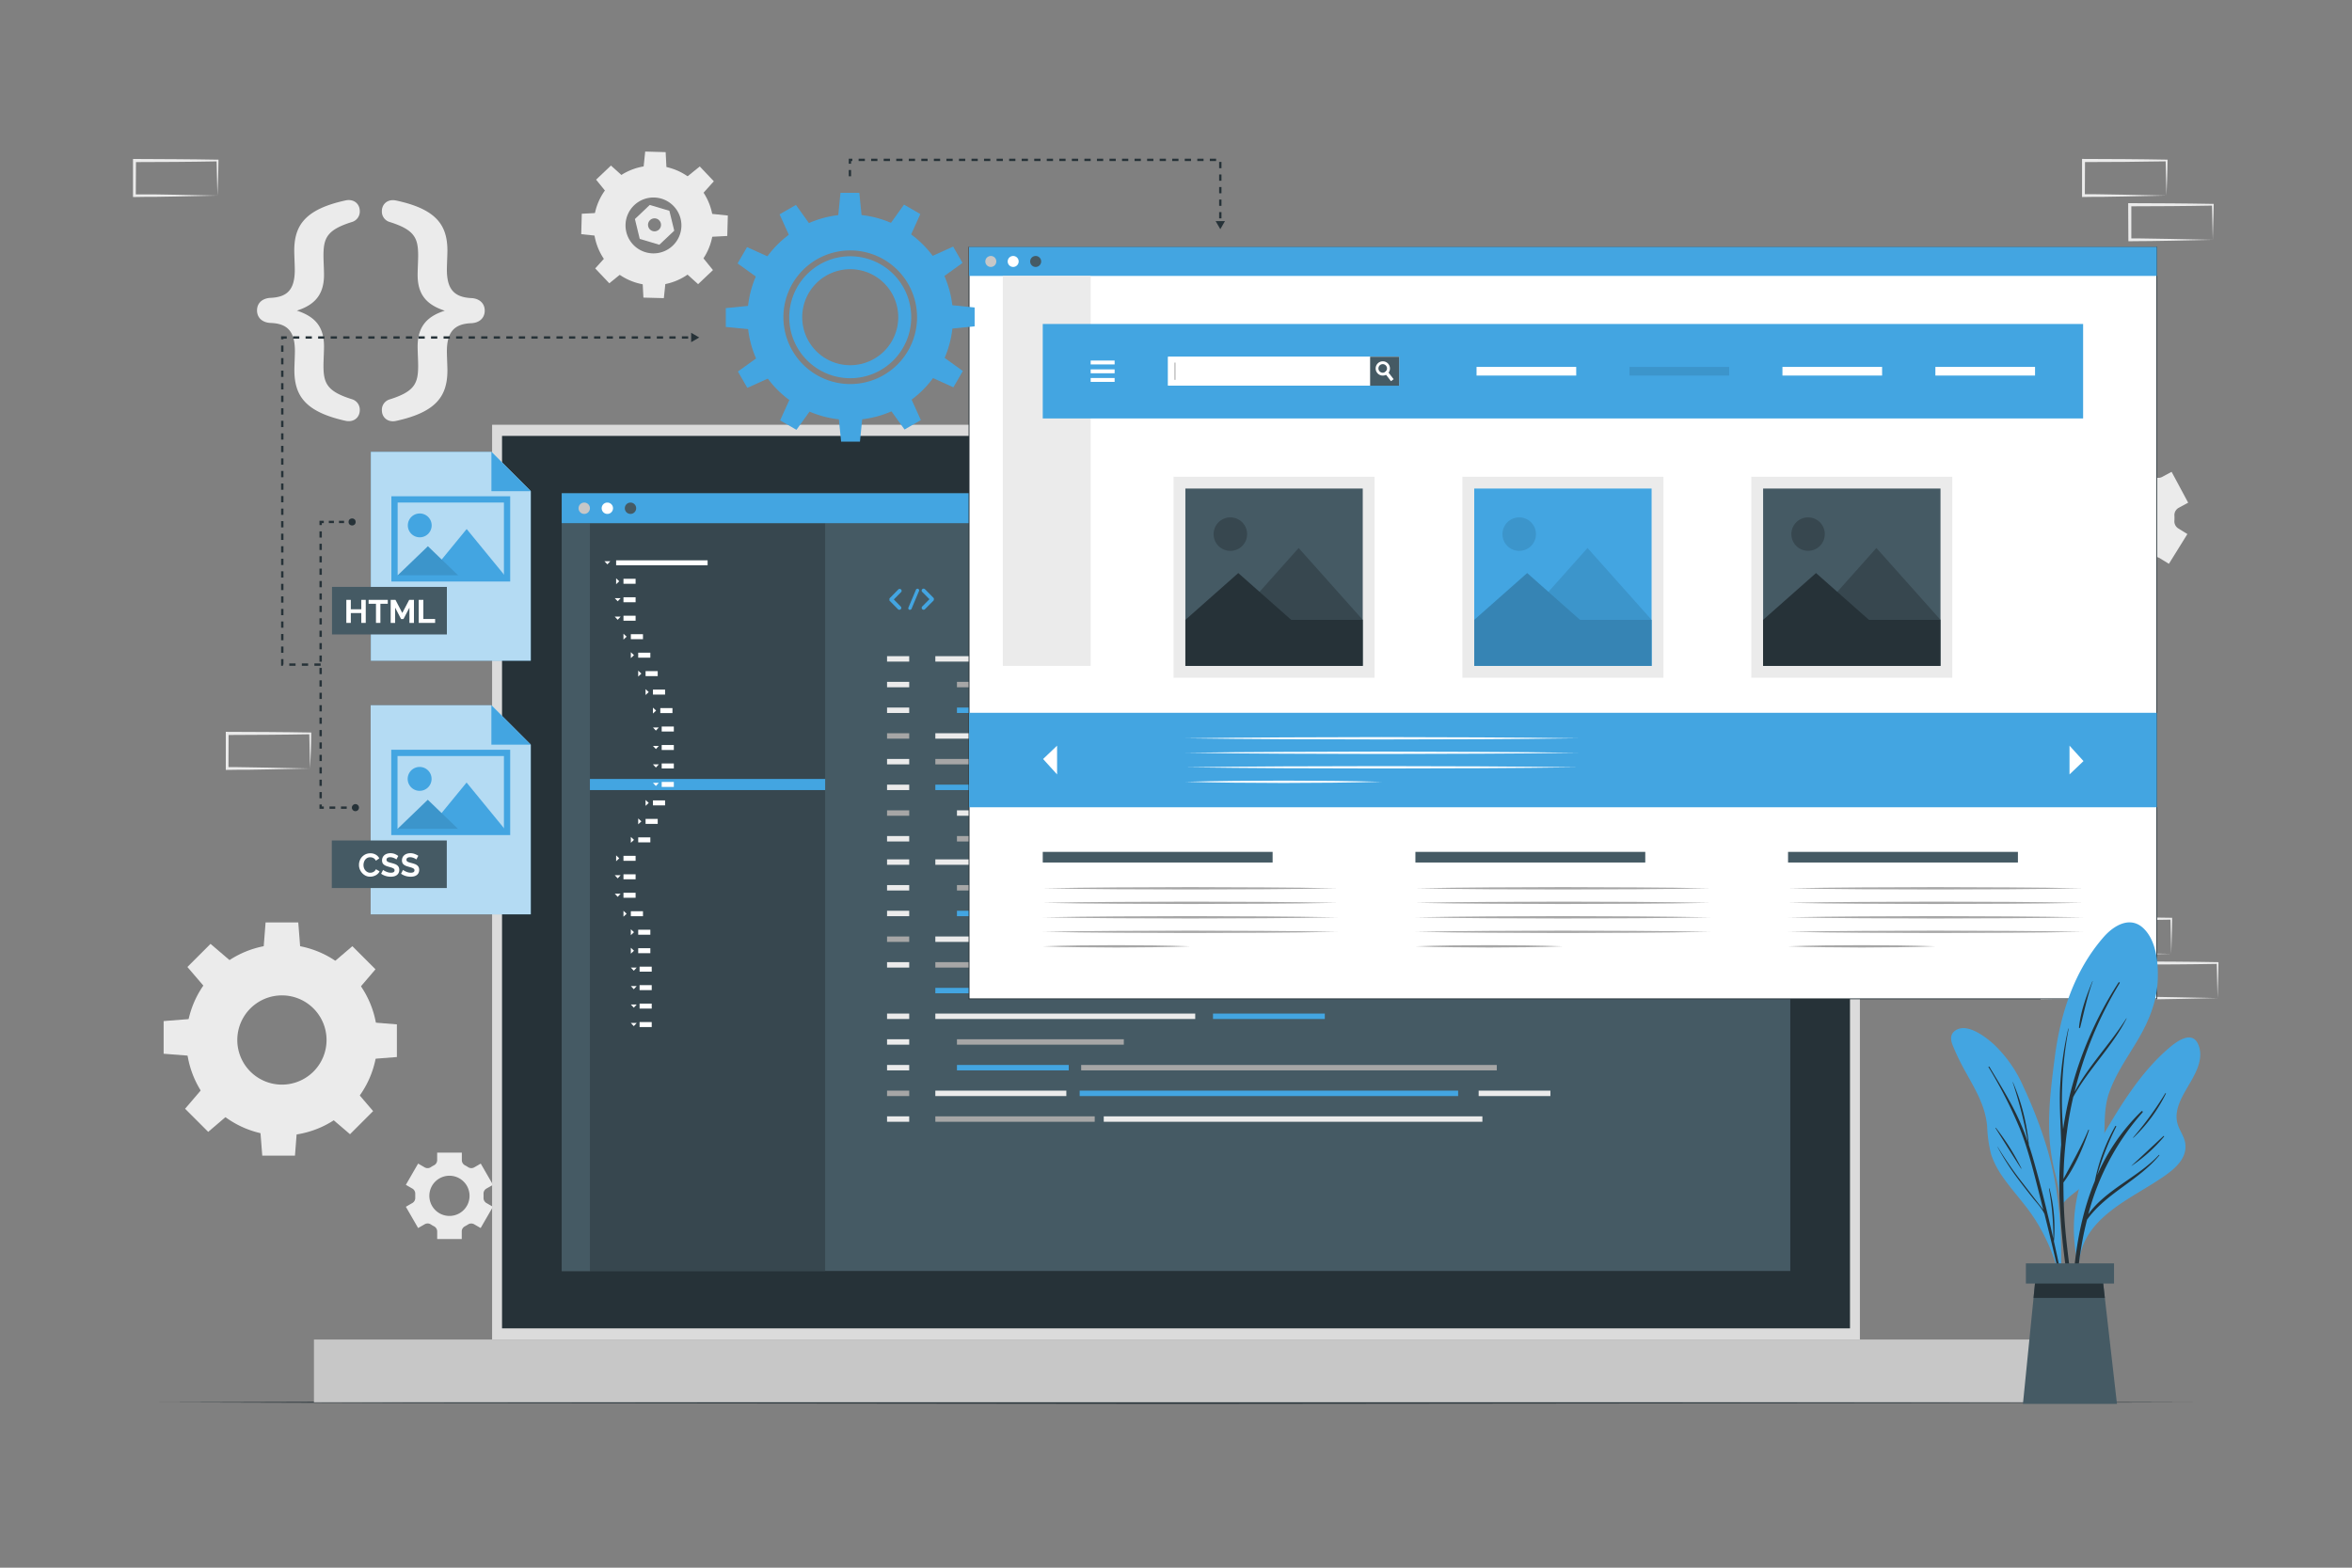 <?xml version="1.0" encoding="UTF-8"?>
<svg xmlns="http://www.w3.org/2000/svg" viewBox="0 0 750 500">
  <rect x="0" y="0" width="750" height="500" fill="#808080" stroke="none"/>
  <g id="freepik--background-complete--inject-5">
    <path d="M692.37,304.22l-13.12.28-6.66.11c-2.23.05-4.47,0-6.7.06h-.44v-.45L665.39,293v-.5h.5l13.24.06c4.42,0,8.83.11,13.24.16h.28V293c0,1.9-.08,3.79-.13,5.66Zm0,0-.14-5.65c-.05-1.86-.11-3.7-.13-5.54l.27.28c-4.41.05-8.82.16-13.24.16l-13.24.06.5-.5,0,11.19-.45-.44c2.18,0,4.36,0,6.55.05L679,304Z" style="fill:#ebebeb"></path>
    <path d="M677.6,318.33l-13.12.28-6.67.11c-2.22,0-4.46,0-6.69.06h-.44v-.45l0-11.19v-.5h.5l13.24.07c4.41,0,8.83.11,13.24.16h.28v.27c0,1.9-.08,3.79-.13,5.66Zm0,0-.14-5.65c-.05-1.86-.11-3.7-.13-5.54l.27.28c-4.41.05-8.83.16-13.24.16l-13.24.06.5-.5,0,11.19-.45-.44c2.18,0,4.36,0,6.55.05l6.57.12Z" style="fill:#ebebeb"></path>
    <path d="M707.14,318.33l-13.12.28-6.66.11c-2.23,0-4.47,0-6.7.06h-.44v-.45l-.06-11.19v-.5h.5l13.24.07c4.42,0,8.83.11,13.24.16h.28v.27c0,1.9-.09,3.79-.13,5.66Zm0,0-.14-5.65c0-1.86-.11-3.7-.13-5.54l.27.28c-4.41.05-8.82.16-13.24.16l-13.24.06.5-.5,0,11.19-.45-.44c2.19,0,4.36,0,6.55.05l6.58.12Z" style="fill:#ebebeb"></path>
    <path d="M314.79,171.07l-13.12.28-6.66.11c-2.23,0-4.47,0-6.7,0h-.44v-.45l-.06-11.19v-.5h.5l13.24.06c4.42,0,8.83.11,13.24.16h.28v.27c0,1.9-.09,3.78-.14,5.65Zm0,0-.14-5.66c0-1.86-.11-3.7-.13-5.53l.27.27c-4.41,0-8.82.16-13.24.16l-13.24.07.5-.5-.05,11.19-.45-.45c2.18,0,4.36,0,6.55.06l6.58.11Z" style="fill:#ebebeb"></path>
    <path d="M300,185.18l-13.12.28-6.67.11c-2.22,0-4.46,0-6.69.05h-.44v-.45L273,174v-.5h.5l13.24.06c4.41,0,8.83.11,13.24.16h.28V174c0,1.9-.08,3.78-.13,5.65Zm0,0-.14-5.66c-.05-1.86-.11-3.7-.13-5.53l.27.27c-4.41.05-8.83.16-13.24.16l-13.24.07.5-.5L274,185.18l-.45-.45c2.18,0,4.36,0,6.55.06l6.57.11Z" style="fill:#ebebeb"></path>
    <path d="M329.56,185.18l-13.12.28-6.66.11c-2.23,0-4.46,0-6.7.05h-.44v-.45L302.58,174v-.5h.5l13.24.06c4.42,0,8.83.11,13.24.16h.28V174c0,1.9-.09,3.78-.13,5.65Zm0,0-.14-5.66c0-1.86-.11-3.7-.13-5.53l.27.27c-4.41.05-8.82.16-13.24.16l-13.24.07.5-.5-.05,11.19-.45-.45c2.19,0,4.36,0,6.55.06l6.58.11Z" style="fill:#ebebeb"></path>
    <path d="M98.88,245.11l-13.12.28-6.67.11c-2.22,0-4.46,0-6.69.05H72v-.45l0-11.19v-.5h.5l13.24.06c4.41,0,8.83.11,13.24.16h.28v.27c0,1.9-.08,3.78-.13,5.65Zm0,0-.14-5.66c0-1.86-.11-3.7-.13-5.53l.27.27c-4.41.05-8.83.16-13.24.16l-13.24.07.5-.5-.05,11.19-.45-.45c2.18,0,4.36,0,6.55.06l6.57.11Z" style="fill:#ebebeb"></path>
    <path d="M537.86,171.06l-13.12.28-6.66.11c-2.23.05-4.47,0-6.7.05h-.44v-.45l-.06-11.19v-.5h.5l13.24.06c4.42,0,8.83.12,13.24.17h.28v.27c0,1.9-.08,3.79-.13,5.65Zm0,0-.14-5.65c-.05-1.87-.11-3.71-.13-5.54l.27.27c-4.41.05-8.82.16-13.24.17l-13.24.06.5-.5-.05,11.19-.45-.45c2.18,0,4.36,0,6.55.06l6.58.11Z" style="fill:#ebebeb"></path>
    <path d="M690.84,62.38l-13.12.28-6.67.11c-2.22,0-4.46,0-6.69.06h-.44v-.45l0-11.19v-.5h.5l13.24.06c4.41,0,8.83.12,13.24.17h.28v.27c0,1.9-.08,3.79-.13,5.65Zm0,0-.14-5.65c-.05-1.87-.11-3.71-.13-5.54l.27.27c-4.41,0-8.83.16-13.24.17l-13.24.06.5-.5-.05,11.19-.45-.45c2.18,0,4.36,0,6.55.06l6.57.11Z" style="fill:#ebebeb"></path>
    <path d="M705.61,76.49l-13.12.28-6.66.11c-2.23.05-4.47,0-6.7.06h-.44v-.45l-.06-11.19v-.5h.5l13.24.06c4.42,0,8.83.12,13.24.17h.28v.27c0,1.9-.09,3.79-.14,5.65Zm0,0-.14-5.65c0-1.87-.11-3.71-.13-5.54l.27.27c-4.41.05-8.82.16-13.24.17l-13.24.06.5-.5,0,11.19-.45-.45c2.18,0,4.36,0,6.55.06l6.58.11Z" style="fill:#ebebeb"></path>
    <path d="M69.34,62.39l-13.13.28-6.66.11c-2.22,0-4.46,0-6.69.06h-.45v-.45l0-11.19v-.5h.51l13.24.07c4.41,0,8.82.11,13.24.16h.27v.27c0,1.9-.09,3.79-.13,5.66Zm0,0-.15-5.65c0-1.86-.11-3.71-.13-5.54l.28.27c-4.42.06-8.83.16-13.24.17l-13.24.06.5-.5L43.3,62.39,42.86,62c2.18,0,4.35,0,6.54,0l6.58.11Z" style="fill:#ebebeb"></path>
    <path d="M691.62,179.82l5.89-9.49-2.91-1.8a2.66,2.66,0,0,1-1.23-2.5,15.53,15.53,0,0,0,0-1.67,2.65,2.65,0,0,1,1.39-2.41l3-1.62-5.28-9.84-3,1.61a2.64,2.64,0,0,1-2.78-.18c-.45-.31-.93-.61-1.42-.88a2.65,2.65,0,0,1-1.4-2.4l.11-3.42-11.16-.35-.1,3.43a2.66,2.66,0,0,1-1.56,2.31l-.73.37c-.25.13-.49.27-.72.41a2.63,2.63,0,0,1-2.77,0l-2.93-1.81-5.89,9.49,2.92,1.8a2.68,2.68,0,0,1,1.23,2.5,15.54,15.54,0,0,0-.06,1.67,2.64,2.64,0,0,1-1.38,2.4l-3,1.62,5.28,9.85,3-1.62a2.66,2.66,0,0,1,2.77.18,15.7,15.7,0,0,0,1.41.87,2.62,2.62,0,0,1,1.4,2.41l-.1,3.42,11.16.35.11-3.43a2.64,2.64,0,0,1,1.55-2.3l.74-.37.72-.41a2.65,2.65,0,0,1,2.78,0Zm-9.45-7a9.15,9.15,0,1,1,3.74-12.39A9.14,9.14,0,0,1,682.17,172.77Z" style="fill:#ebebeb"></path>
    <path d="M157.21,377.9l-3.91-6.78-2.08,1.2a1.85,1.85,0,0,1-1.95-.07,11,11,0,0,0-1-.58,1.86,1.86,0,0,1-1-1.66v-2.39H139.4V370a1.86,1.86,0,0,1-1,1.66c-.35.18-.69.37-1,.58a1.85,1.85,0,0,1-2,.07l-2.07-1.2-3.91,6.78,2.08,1.2a1.85,1.85,0,0,1,.91,1.72c0,.19,0,.39,0,.58s0,.38,0,.58a1.84,1.84,0,0,1-.9,1.71l-2.09,1.21,3.91,6.78,2.08-1.2a1.85,1.85,0,0,1,2,.07,11,11,0,0,0,1,.58,1.86,1.86,0,0,1,1,1.65v2.4h7.83v-2.4a1.85,1.85,0,0,1,1-1.65c.34-.18.68-.37,1-.58a1.85,1.85,0,0,1,1.95-.07l2.08,1.2,3.91-6.78-2.08-1.2a1.85,1.85,0,0,1-.91-1.72c0-.19,0-.39,0-.58s0-.39,0-.58a1.85,1.85,0,0,1,.91-1.72Zm-7.48,3.5a6.41,6.41,0,1,1-6.41-6.41A6.41,6.41,0,0,1,149.73,381.4Z" style="fill:#ebebeb"></path>
    <path d="M89.9,301.23a30.48,30.48,0,1,0,30.47,30.48A30.47,30.47,0,0,0,89.9,301.23Zm0,44.7a14.23,14.23,0,1,1,14.23-14.22A14.23,14.23,0,0,1,89.9,345.93Z" style="fill:#ebebeb"></path>
    <polygon points="95.76 302.5 84.04 302.5 84.69 294.2 95.11 294.2 95.76 302.5" style="fill:#ebebeb"></polygon>
    <polygon points="73.45 306.44 65.17 314.73 59.76 308.41 67.13 301.04 73.45 306.44" style="fill:#ebebeb"></polygon>
    <polygon points="60.47 325.01 60.47 336.73 52.18 336.08 52.18 325.66 60.47 325.01" style="fill:#ebebeb"></polygon>
    <polygon points="64.42 347.31 72.71 355.6 66.39 361 59.02 353.63 64.42 347.31" style="fill:#ebebeb"></polygon>
    <polygon points="82.98 360.29 94.7 360.29 94.06 368.59 83.63 368.59 82.98 360.29" style="fill:#ebebeb"></polygon>
    <polygon points="105.29 356.34 113.58 348.06 118.98 354.38 111.61 361.75 105.29 356.34" style="fill:#ebebeb"></polygon>
    <polygon points="118.27 337.78 118.27 326.06 126.56 326.71 126.56 337.13 118.27 337.78" style="fill:#ebebeb"></polygon>
    <polygon points="114.32 315.48 106.03 307.19 112.36 301.78 119.73 309.15 114.32 315.48" style="fill:#ebebeb"></polygon>
    <path d="M93.87,118c0-1.25.17-4.58.17-6,0-6.08-2.17-8.83-7.83-9-2.67-.16-4.25-1.74-4.25-4s1.58-3.83,4.25-4C91.87,94.78,94,92.12,94,86c0-1.41-.17-4.74-.17-6,0-8.08,3.41-13.24,16.32-16.07,2.58-.59,4.58,1,4.58,3.41a3.49,3.49,0,0,1-2.33,3.41c-8.08,2.5-9.25,5.08-9.25,10.75,0,1.66.17,4.41.17,6.16,0,6.49-3.16,9.66-8.66,11.41,5.58,1.83,8.66,4.91,8.66,11.41,0,1.74-.17,4.49-.17,6.16,0,5.66,1.17,8.24,9.25,10.74a3.49,3.49,0,0,1,2.33,3.41c0,2.42-2,4-4.58,3.42C97.28,131.34,93.87,126.17,93.87,118Z" style="fill:#ebebeb"></path>
    <path d="M142.67,80c0,1.25-.17,4.58-.17,6,0,6.17,2.25,8.83,7.91,9.08,2.58.17,4.16,1.75,4.16,4s-1.58,3.83-4.16,4c-5.66.17-7.91,2.92-7.91,9,0,1.41.17,4.74.17,6,0,8.16-3.42,13.33-16.33,16.16-2.58.58-4.57-1-4.57-3.42a3.45,3.45,0,0,1,2.41-3.41c8-2.5,9.16-5.08,9.16-10.74,0-1.67-.17-4.42-.17-6.16,0-6.5,3.17-9.66,8.66-11.41-5.58-1.83-8.66-4.92-8.66-11.41,0-1.75.17-4.5.17-6.16,0-5.67-1.17-8.25-9.16-10.75a3.45,3.45,0,0,1-2.41-3.41c0-2.41,2-4,4.57-3.41C139.25,66.72,142.67,71.88,142.67,80Z" style="fill:#ebebeb"></path>
  </g>
  <g id="freepik--Floor--inject-5">
    <polygon points="50.72 447.25 131.79 447.01 212.86 446.92 375 446.75 537.14 446.92 618.21 447.01 699.28 447.25 618.21 447.5 537.14 447.59 375 447.75 212.86 447.58 131.79 447.5 50.72 447.25" style="fill:#263238"></polygon>
  </g>
  <g id="freepik--Device--inject-5">
    <rect x="100.11" y="427.23" width="549.78" height="20.02" style="fill:#c7c7c7"></rect>
    <rect x="156.92" y="135.47" width="436.16" height="291.76" style="fill:#dbdbdb"></rect>
    <rect x="160.09" y="139.03" width="429.83" height="284.64" style="fill:#263238"></rect>
    <rect x="179.12" y="157.32" width="391.76" height="248.05" style="fill:#455a64"></rect>
    <rect x="179.12" y="166.87" width="84" height="238.51" style="fill:#37474f"></rect>
    <rect x="179.12" y="166.87" width="8.99" height="238.51" style="fill:#455a64"></rect>
    <rect x="188.11" y="248.44" width="75.02" height="3.55" style="fill:#43A5E1"></rect>
    <rect x="196.47" y="178.71" width="29.17" height="1.59" style="fill:#fff"></rect>
    <polygon points="192.74 179 194.62 179 193.68 180 192.74 179" style="fill:#fff"></polygon>
    <rect x="198.81" y="184.6" width="3.87" height="1.59" style="fill:#fff"></rect>
    <polygon points="196.47 186.33 196.47 184.45 197.47 185.39 196.47 186.33" style="fill:#fff"></polygon>
    <rect x="198.81" y="190.49" width="3.87" height="1.59" style="fill:#fff"></rect>
    <polygon points="196.03 190.78 197.91 190.78 196.97 191.78 196.03 190.78" style="fill:#fff"></polygon>
    <rect x="198.81" y="196.38" width="3.87" height="1.59" style="fill:#fff"></rect>
    <polygon points="196.03 196.67 197.91 196.67 196.97 197.68 196.03 196.67" style="fill:#fff"></polygon>
    <rect x="201.16" y="202.27" width="3.87" height="1.59" style="fill:#fff"></rect>
    <polygon points="198.81 204 198.81 202.12 199.82 203.06 198.81 204" style="fill:#fff"></polygon>
    <rect x="203.51" y="208.17" width="3.87" height="1.59" style="fill:#fff"></rect>
    <polygon points="201.16 209.9 201.16 208.02 202.17 208.96 201.16 209.9" style="fill:#fff"></polygon>
    <rect x="203.51" y="267.07" width="3.87" height="1.59" style="fill:#fff"></rect>
    <polygon points="201.16 268.8 201.16 266.92 202.17 267.86 201.16 268.8" style="fill:#fff"></polygon>
    <rect x="205.86" y="214.05" width="3.87" height="1.59" style="fill:#fff"></rect>
    <polygon points="203.51 215.78 203.51 213.9 204.52 214.84 203.51 215.78" style="fill:#fff"></polygon>
    <rect x="205.86" y="261.18" width="3.87" height="1.59" style="fill:#fff"></rect>
    <polygon points="203.51 262.91 203.51 261.03 204.52 261.97 203.51 262.91" style="fill:#fff"></polygon>
    <rect x="208.21" y="219.94" width="3.87" height="1.59" style="fill:#fff"></rect>
    <polygon points="205.86 221.67 205.86 219.79 206.87 220.73 205.86 221.67" style="fill:#fff"></polygon>
    <rect x="208.21" y="255.28" width="3.87" height="1.59" style="fill:#fff"></rect>
    <polygon points="205.86 257.02 205.86 255.14 206.87 256.08 205.86 257.02" style="fill:#fff"></polygon>
    <rect x="210.56" y="225.84" width="3.87" height="1.59" style="fill:#fff"></rect>
    <polygon points="208.21 227.57 208.21 225.69 209.22 226.63 208.21 227.57" style="fill:#fff"></polygon>
    <rect x="211" y="231.72" width="3.87" height="1.59" style="fill:#fff"></rect>
    <polygon points="208.21 232.01 210.09 232.01 209.15 233.02 208.21 232.01" style="fill:#fff"></polygon>
    <rect x="211" y="237.61" width="3.87" height="1.59" style="fill:#fff"></rect>
    <polygon points="208.21 237.9 210.09 237.9 209.15 238.91 208.21 237.9" style="fill:#fff"></polygon>
    <rect x="211" y="243.5" width="3.87" height="1.59" style="fill:#fff"></rect>
    <polygon points="208.21 243.79 210.09 243.79 209.15 244.8 208.21 243.79" style="fill:#fff"></polygon>
    <rect x="211" y="249.39" width="3.87" height="1.59" style="fill:#fff"></rect>
    <polygon points="208.21 249.68 210.09 249.68 209.15 250.69 208.21 249.68" style="fill:#fff"></polygon>
    <rect x="198.81" y="272.96" width="3.87" height="1.59" style="fill:#fff"></rect>
    <polygon points="196.47 274.69 196.47 272.81 197.47 273.75 196.47 274.69" style="fill:#fff"></polygon>
    <rect x="198.81" y="278.85" width="3.87" height="1.59" style="fill:#fff"></rect>
    <polygon points="196.03 279.14 197.91 279.14 196.97 280.15 196.03 279.14" style="fill:#fff"></polygon>
    <rect x="198.81" y="284.74" width="3.87" height="1.59" style="fill:#fff"></rect>
    <polygon points="196.03 285.03 197.91 285.03 196.97 286.04 196.03 285.03" style="fill:#fff"></polygon>
    <rect x="201.16" y="290.63" width="3.87" height="1.59" style="fill:#fff"></rect>
    <polygon points="198.81 292.37 198.81 290.49 199.82 291.43 198.81 292.37" style="fill:#fff"></polygon>
    <rect x="203.51" y="296.53" width="3.87" height="1.59" style="fill:#fff"></rect>
    <polygon points="201.16 298.26 201.16 296.38 202.17 297.32 201.16 298.26" style="fill:#fff"></polygon>
    <rect x="203.51" y="302.42" width="3.87" height="1.59" style="fill:#fff"></rect>
    <polygon points="201.16 304.16 201.16 302.28 202.17 303.22 201.16 304.16" style="fill:#fff"></polygon>
    <rect x="203.95" y="308.31" width="3.87" height="1.59" style="fill:#fff"></rect>
    <polygon points="201.16 308.6 203.04 308.6 202.1 309.61 201.16 308.6" style="fill:#fff"></polygon>
    <rect x="203.95" y="314.2" width="3.87" height="1.59" style="fill:#fff"></rect>
    <polygon points="201.16 314.49 203.04 314.49 202.1 315.5 201.16 314.49" style="fill:#fff"></polygon>
    <rect x="203.95" y="320.09" width="3.87" height="1.59" style="fill:#fff"></rect>
    <polygon points="201.16 320.38 203.04 320.38 202.1 321.39 201.16 320.38" style="fill:#fff"></polygon>
    <rect x="203.95" y="325.98" width="3.87" height="1.59" style="fill:#fff"></rect>
    <polygon points="201.16 326.27 203.04 326.27 202.1 327.28 201.16 326.27" style="fill:#fff"></polygon>
    <rect x="179.12" y="157.32" width="391.76" height="9.54" style="fill:#43A5E1"></rect>
    <path d="M188.11,162.1a1.81,1.81,0,1,1-1.81-1.81A1.81,1.81,0,0,1,188.11,162.1Z" style="fill:#c7c7c7"></path>
    <path d="M195.48,162.1a1.81,1.81,0,1,1-1.81-1.81A1.81,1.81,0,0,1,195.48,162.1Z" style="fill:#fff"></path>
    <path d="M202.86,162.1a1.81,1.81,0,1,1-1.81-1.81A1.81,1.81,0,0,1,202.86,162.1Z" style="fill:#455a64"></path>
    <rect x="282.86" y="209.28" width="7.07" height="1.73" style="fill:#ebebeb"></rect>
    <rect x="298.26" y="209.28" width="156.67" height="1.73" style="fill:#ebebeb"></rect>
    <rect x="459.28" y="209.28" width="13.42" height="1.73" style="fill:#43A5E1"></rect>
    <rect x="480.76" y="250.26" width="45.31" height="1.73" style="fill:#ebebeb"></rect>
    <rect x="475.62" y="209.28" width="66.52" height="1.73" style="fill:#a6a6a6"></rect>
    <rect x="282.86" y="217.47" width="7.07" height="1.73" style="fill:#ebebeb"></rect>
    <rect x="305.15" y="217.47" width="53.21" height="1.73" style="fill:#a6a6a6"></rect>
    <rect x="457.45" y="250.26" width="20.13" height="1.73" style="fill:#a6a6a6"></rect>
    <rect x="298.26" y="242.06" width="50.82" height="1.73" style="fill:#a6a6a6"></rect>
    <rect x="305.15" y="225.67" width="35.65" height="1.73" style="fill:#43A5E1"></rect>
    <rect x="468.26" y="233.86" width="67.54" height="1.73" style="fill:#a6a6a6"></rect>
    <rect x="387.4" y="274.09" width="67.54" height="1.73" style="fill:#a6a6a6"></rect>
    <rect x="344.76" y="225.67" width="132.53" height="1.73" style="fill:#a6a6a6"></rect>
    <rect x="298.26" y="250.26" width="154.58" height="1.73" style="fill:#43A5E1"></rect>
    <rect x="361.7" y="217.47" width="109.51" height="1.73" style="fill:#ebebeb"></rect>
    <rect x="482.96" y="225.67" width="22.92" height="1.73" style="fill:#ebebeb"></rect>
    <rect x="282.86" y="225.67" width="7.07" height="1.73" style="fill:#ebebeb"></rect>
    <rect x="282.86" y="233.86" width="7.07" height="1.73" style="fill:#a6a6a6"></rect>
    <rect x="298.26" y="233.86" width="41.77" height="1.73" style="fill:#ebebeb"></rect>
    <rect x="305.15" y="258.45" width="41.77" height="1.73" style="fill:#ebebeb"></rect>
    <rect x="458.64" y="266.65" width="58.32" height="1.73" style="fill:#43A5E1"></rect>
    <rect x="342.93" y="266.65" width="112.06" height="1.73" style="fill:#ebebeb"></rect>
    <rect x="305.15" y="266.65" width="31.4" height="1.73" style="fill:#a6a6a6"></rect>
    <rect x="351.96" y="242.06" width="120.74" height="1.73" style="fill:#ebebeb"></rect>
    <rect x="475.62" y="242.06" width="72.04" height="1.73" style="fill:#43A5E1"></rect>
    <rect x="344.28" y="233.86" width="120.69" height="1.73" style="fill:#43A5E1"></rect>
    <rect x="282.86" y="242.06" width="7.07" height="1.73" style="fill:#ebebeb"></rect>
    <rect x="282.86" y="250.26" width="7.07" height="1.73" style="fill:#ebebeb"></rect>
    <rect x="282.86" y="258.45" width="7.07" height="1.73" style="fill:#a6a6a6"></rect>
    <rect x="282.86" y="266.65" width="7.07" height="1.73" style="fill:#ebebeb"></rect>
    <rect x="282.86" y="274.09" width="7.07" height="1.73" style="fill:#ebebeb"></rect>
    <rect x="298.26" y="274.09" width="82.87" height="1.73" style="fill:#ebebeb"></rect>
    <rect x="282.86" y="282.29" width="7.07" height="1.73" style="fill:#ebebeb"></rect>
    <rect x="305.15" y="282.29" width="53.21" height="1.73" style="fill:#a6a6a6"></rect>
    <rect x="298.26" y="306.87" width="50.82" height="1.73" style="fill:#a6a6a6"></rect>
    <rect x="305.15" y="290.48" width="35.65" height="1.73" style="fill:#43A5E1"></rect>
    <rect x="386.8" y="323.27" width="35.65" height="1.73" style="fill:#43A5E1"></rect>
    <rect x="305.15" y="339.66" width="35.65" height="1.73" style="fill:#43A5E1"></rect>
    <rect x="344.76" y="290.48" width="132.53" height="1.73" style="fill:#a6a6a6"></rect>
    <rect x="298.26" y="315.07" width="154.58" height="1.73" style="fill:#43A5E1"></rect>
    <rect x="361.7" y="282.29" width="109.51" height="1.73" style="fill:#ebebeb"></rect>
    <rect x="471.51" y="298.68" width="22.88" height="1.73" style="fill:#ebebeb"></rect>
    <rect x="282.86" y="290.48" width="7.07" height="1.73" style="fill:#ebebeb"></rect>
    <rect x="282.86" y="298.68" width="7.07" height="1.73" style="fill:#a6a6a6"></rect>
    <rect x="298.26" y="298.68" width="41.77" height="1.73" style="fill:#ebebeb"></rect>
    <rect x="351.96" y="306.87" width="120.74" height="1.73" style="fill:#ebebeb"></rect>
    <rect x="344.28" y="298.68" width="120.69" height="1.73" style="fill:#43A5E1"></rect>
    <rect x="282.86" y="306.87" width="7.07" height="1.73" style="fill:#ebebeb"></rect>
    <rect x="282.86" y="323.27" width="7.07" height="1.73" style="fill:#ebebeb"></rect>
    <rect x="298.26" y="323.27" width="82.87" height="1.73" style="fill:#ebebeb"></rect>
    <rect x="282.86" y="331.46" width="7.07" height="1.73" style="fill:#ebebeb"></rect>
    <rect x="305.15" y="331.46" width="53.21" height="1.73" style="fill:#a6a6a6"></rect>
    <rect x="298.26" y="356.05" width="50.82" height="1.73" style="fill:#a6a6a6"></rect>
    <rect x="344.76" y="339.66" width="132.53" height="1.73" style="fill:#a6a6a6"></rect>
    <rect x="471.51" y="347.85" width="22.88" height="1.73" style="fill:#ebebeb"></rect>
    <rect x="282.86" y="339.66" width="7.07" height="1.73" style="fill:#ebebeb"></rect>
    <rect x="282.86" y="347.85" width="7.07" height="1.73" style="fill:#a6a6a6"></rect>
    <rect x="298.26" y="347.85" width="41.77" height="1.73" style="fill:#ebebeb"></rect>
    <rect x="351.96" y="356.05" width="120.74" height="1.73" style="fill:#ebebeb"></rect>
    <rect x="344.28" y="347.85" width="120.69" height="1.73" style="fill:#43A5E1"></rect>
    <rect x="282.86" y="356.05" width="7.07" height="1.73" style="fill:#ebebeb"></rect>
    <path d="M287.22,193.44a.6.6,0,0,1,0,.87.59.59,0,0,1-.42.18.64.64,0,0,1-.45-.18l-2.73-2.76s0,0,0-.06l0,0a.26.26,0,0,1,0-.08l0,0s0-.05,0-.06,0,0,0-.05v-.07s0,0,0-.06,0,0,0-.05V191s0,0,0,0,0-.05,0-.08v0a.73.73,0,0,1,.05-.09,0,0,0,0,1,0,0s0,0,.05-.06l2.73-2.77a.63.63,0,0,1,.87,0,.6.6,0,0,1,0,.87l-2.3,2.32Z" style="fill:#43A5E1"></path>
    <path d="M289.69,193.75l2.38-5.65a.54.54,0,0,1,.71-.29.52.52,0,0,1,.27.69l-2.38,5.67a.53.53,0,0,1-.49.32.48.48,0,0,1-.2,0A.53.53,0,0,1,289.69,193.75Z" style="fill:#43A5E1"></path>
    <path d="M297.74,191.47h0s0,.05-.06.07l-2.73,2.76a.62.62,0,0,1-.44.18.62.62,0,0,1-.43-1.05l2.3-2.32-2.3-2.32a.6.6,0,0,1,0-.87.63.63,0,0,1,.87,0l2.73,2.77s0,0,.06.06,0,0,0,0a.9.9,0,0,1,.05.09v0a.47.47,0,0,0,0,.09s0,0,0,0v.06s0,0,0,.05v.13s0,0,0,0a.92.92,0,0,0,0,.09s0,0,0,0Z" style="fill:#43A5E1"></path>
  </g>
  <g id="freepik--Icons--inject-5">
    <polygon points="169.25 210.71 118.26 210.71 118.26 144.11 156.7 144.11 169.25 156.66 169.25 210.71" style="fill:#43A5E1"></polygon>
    <polygon points="169.25 210.71 118.26 210.71 118.26 144.11 156.7 144.11 169.25 156.66 169.25 210.71" style="fill:#fff;opacity:0.6"></polygon>
    <polygon points="169.25 156.66 156.7 156.66 156.7 144.11 169.25 156.66" style="fill:#43A5E1"></polygon>
    <path d="M130.05,167.58a3.8,3.8,0,1,0,3.79-3.81A3.79,3.79,0,0,0,130.05,167.58Z" style="fill:#43A5E1"></path>
    <polygon points="135.91 184.47 161.7 184.47 148.81 168.73 135.91 184.47" style="fill:#43A5E1"></polygon>
    <polygon points="125.8 184.47 147.09 184.47 136.45 174.22 125.8 184.47" style="fill:#43A5E1"></polygon>
    <polygon points="125.8 184.47 147.09 184.47 136.45 174.22 125.8 184.47" style="opacity:0.1"></polygon>
    <rect x="125.8" y="159.28" width="35.89" height="25.19" style="fill:none;stroke:#43A5E1;stroke-miterlimit:10;stroke-width:2px"></rect>
    <rect x="105.87" y="187.19" width="36.63" height="15.16" style="fill:#455a64"></rect>
    <path d="M116.63,191.32v7.35h-1.42v-3.14h-3.34v3.14h-1.43v-7.35h1.43v3h3.34v-3Z" style="fill:#fff"></path>
    <path d="M123.65,192.57H121.3v6.1h-1.41v-6.1h-2.35v-1.25h6.11Z" style="fill:#fff"></path>
    <path d="M130.56,198.67V193.8l-1.9,3.63h-.77L126,193.8v4.87h-1.42v-7.35h1.53l2.17,4.18,2.2-4.18H132v7.35Z" style="fill:#fff"></path>
    <path d="M133.52,198.67v-7.35H135v6.1h3.75v1.25Z" style="fill:#fff"></path>
    <polygon points="169.25 291.61 118.2 291.61 118.2 224.94 156.69 224.94 169.25 237.5 169.25 291.61" style="fill:#43A5E1"></polygon>
    <polygon points="169.25 291.61 118.2 291.61 118.2 224.94 156.69 224.94 169.25 237.5 169.25 291.61" style="fill:#fff;opacity:0.6"></polygon>
    <polygon points="169.25 237.5 156.69 237.5 156.69 224.94 169.25 237.5" style="fill:#43A5E1"></polygon>
    <path d="M130,248.43a3.81,3.81,0,1,0,3.8-3.82A3.82,3.82,0,0,0,130,248.43Z" style="fill:#43A5E1"></path>
    <polygon points="135.88 265.34 161.69 265.34 148.78 249.58 135.88 265.34" style="fill:#43A5E1"></polygon>
    <polygon points="125.76 265.34 147.07 265.34 136.41 255.08 125.76 265.34" style="fill:#43A5E1"></polygon>
    <polygon points="125.76 265.34 147.07 265.34 136.41 255.08 125.76 265.34" style="opacity:0.1"></polygon>
    <rect x="125.76" y="240.13" width="35.93" height="25.21" style="fill:none;stroke:#43A5E1;stroke-miterlimit:10;stroke-width:2px"></rect>
    <rect x="105.81" y="268.06" width="36.66" height="15.17" style="fill:#455a64"></rect>
    <path d="M114.47,275.82a3.85,3.85,0,0,1,.24-1.33,3.65,3.65,0,0,1,.71-1.18,3.75,3.75,0,0,1,1.14-.84,3.58,3.58,0,0,1,1.53-.32,3.31,3.31,0,0,1,1.76.45,2.85,2.85,0,0,1,1.1,1.16l-1.1.76a1.73,1.73,0,0,0-.79-.86,1.91,1.91,0,0,0-.5-.19,2.94,2.94,0,0,0-.51-.05,2,2,0,0,0-.94.21,2.27,2.27,0,0,0-.66.57,2.36,2.36,0,0,0-.4.79,3,3,0,0,0,0,1.81,2.52,2.52,0,0,0,.44.79,2.18,2.18,0,0,0,.69.55,1.81,1.81,0,0,0,.87.21,2.37,2.37,0,0,0,.52-.06,1.87,1.87,0,0,0,.51-.2,1.52,1.52,0,0,0,.45-.35,1.69,1.69,0,0,0,.34-.51l1.17.67a2.19,2.19,0,0,1-.51.73,3,3,0,0,1-.73.54,4.21,4.21,0,0,1-.88.33,3.59,3.59,0,0,1-.91.11,3.17,3.17,0,0,1-1.44-.33,3.81,3.81,0,0,1-1.12-.86,4,4,0,0,1-.74-1.22A3.67,3.67,0,0,1,114.47,275.82Z" style="fill:#fff"></path>
    <path d="M126.4,274.12a1.48,1.48,0,0,0-.26-.2,4,4,0,0,0-1.06-.44,2.44,2.44,0,0,0-.66-.08,1.52,1.52,0,0,0-.88.21.74.74,0,0,0-.29.62.62.62,0,0,0,.11.37,1.09,1.09,0,0,0,.32.27,3,3,0,0,0,.52.2c.21.07.46.13.73.2s.69.2,1,.31a2.57,2.57,0,0,1,.75.42,1.68,1.68,0,0,1,.47.59,2,2,0,0,1,.17.86,2.12,2.12,0,0,1-.23,1,2,2,0,0,1-.6.68,2.64,2.64,0,0,1-.87.38,4.93,4.93,0,0,1-1,.11,5.76,5.76,0,0,1-1.64-.24,5,5,0,0,1-1.45-.71l.63-1.23a2.92,2.92,0,0,0,.34.24,5.29,5.29,0,0,0,1.31.56,3.31,3.31,0,0,0,.83.1c.79,0,1.18-.25,1.18-.76a.6.6,0,0,0-.13-.4,1.1,1.1,0,0,0-.39-.29,3.61,3.61,0,0,0-.6-.23l-.79-.23a6.41,6.41,0,0,1-.91-.31,2.41,2.41,0,0,1-.65-.41,1.5,1.5,0,0,1-.39-.54,2,2,0,0,1-.13-.73,2.25,2.25,0,0,1,.21-1,2.16,2.16,0,0,1,.57-.73,2.69,2.69,0,0,1,.86-.44,3.51,3.51,0,0,1,1-.15,4,4,0,0,1,1.43.25A5.51,5.51,0,0,1,127,273Z" style="fill:#fff"></path>
    <path d="M132.76,274.12a2.34,2.34,0,0,0-.27-.2,3.62,3.62,0,0,0-1.06-.44,2.36,2.36,0,0,0-.65-.08,1.48,1.48,0,0,0-.88.21.72.72,0,0,0-.29.62.62.62,0,0,0,.1.37,1.09,1.09,0,0,0,.32.27,3,3,0,0,0,.52.2c.21.07.46.13.73.2s.69.2,1,.31a2.45,2.45,0,0,1,.75.42,1.68,1.68,0,0,1,.47.59,2,2,0,0,1,.17.86,2.12,2.12,0,0,1-.23,1,1.78,1.78,0,0,1-.6.68,2.64,2.64,0,0,1-.87.38,4.85,4.85,0,0,1-1,.11,5.76,5.76,0,0,1-1.64-.24,5.15,5.15,0,0,1-1.45-.71l.64-1.23a2,2,0,0,0,.33.24,6.18,6.18,0,0,0,.58.3,4.45,4.45,0,0,0,.73.26,3.31,3.31,0,0,0,.83.1c.79,0,1.18-.25,1.18-.76a.6.6,0,0,0-.13-.4,1.16,1.16,0,0,0-.38-.29,4.15,4.15,0,0,0-.61-.23l-.78-.23a6.15,6.15,0,0,1-.92-.31,2.41,2.41,0,0,1-.65-.41,1.5,1.5,0,0,1-.39-.54,2,2,0,0,1-.13-.73,2.25,2.25,0,0,1,.21-1,2.07,2.07,0,0,1,.58-.73,2.64,2.64,0,0,1,.85-.44,3.6,3.6,0,0,1,1-.15,3.91,3.91,0,0,1,1.43.25,5.51,5.51,0,0,1,1.14.57Z" style="fill:#fff"></path>
    <line x1="113.39" y1="257.59" x2="112.39" y2="257.59" style="fill:none;stroke:#263238;stroke-miterlimit:10;stroke-width:0.75px"></line>
    <line x1="110.56" y1="257.59" x2="104.16" y2="257.59" style="fill:none;stroke:#263238;stroke-miterlimit:10;stroke-width:0.75px;stroke-dasharray:1.829,1.829"></line>
    <polyline points="103.25 257.59 102.25 257.59 102.25 256.59" style="fill:none;stroke:#263238;stroke-miterlimit:10;stroke-width:0.75px"></polyline>
    <line x1="102.25" y1="254.61" x2="102.25" y2="168.46" style="fill:none;stroke:#263238;stroke-miterlimit:10;stroke-width:0.75px;stroke-dasharray:1.98,1.98"></line>
    <polyline points="102.25 167.47 102.25 166.47 103.25 166.47" style="fill:none;stroke:#263238;stroke-miterlimit:10;stroke-width:0.75px"></polyline>
    <line x1="104.86" y1="166.47" x2="110.53" y2="166.47" style="fill:none;stroke:#263238;stroke-miterlimit:10;stroke-width:0.75px;stroke-dasharray:1.618,1.618"></line>
    <line x1="111.33" y1="166.47" x2="112.33" y2="166.47" style="fill:none;stroke:#263238;stroke-miterlimit:10;stroke-width:0.75px"></line>
    <path d="M113.34,256.46a1.13,1.13,0,1,1-1.13,1.13A1.14,1.14,0,0,1,113.34,256.46Z" style="fill:#263238"></path>
    <circle cx="112.28" cy="166.47" r="1.13" style="fill:#263238"></circle>
    <polyline points="102.25 211.97 90.01 211.97 90.01 107.64 220.83 107.64" style="fill:none;stroke:#263238;stroke-miterlimit:10;stroke-width:0.75px;stroke-dasharray:2,2"></polyline>
    <polygon points="220.39 109.13 222.98 107.64 220.39 106.14 220.39 109.13" style="fill:#263238"></polygon>
  </g>
  <g id="freepik--Window--inject-5">
    <rect x="309.02" y="78.77" width="378.73" height="239.8" style="fill:#fff"></rect>
    <path d="M687.87,318.69h-379v-240h379Zm-378.73-.25H687.62V78.89H309.14Z" style="fill:#263238"></path>
    <rect x="309.02" y="78.77" width="378.73" height="9.23" style="fill:#43A5E1"></rect>
    <path d="M317.7,83.38A1.75,1.75,0,1,1,316,81.64,1.74,1.74,0,0,1,317.7,83.38Z" style="fill:#c7c7c7"></path>
    <path d="M324.83,83.38a1.75,1.75,0,1,1-1.74-1.74A1.74,1.74,0,0,1,324.83,83.38Z" style="fill:#fff"></path>
    <path d="M332,83.38a1.75,1.75,0,1,1-1.74-1.74A1.74,1.74,0,0,1,332,83.38Z" style="fill:#455a64"></path>
    <rect x="319.79" y="87.99" width="28" height="124.39" style="fill:#ebebeb"></rect>
    <rect x="332.51" y="103.33" width="331.75" height="30.13" style="fill:#43A5E1"></rect>
    <rect x="347.79" y="114.99" width="7.64" height="1.24" style="fill:#fff"></rect>
    <rect x="347.79" y="120.56" width="7.64" height="1.24" style="fill:#fff"></rect>
    <rect x="347.79" y="117.81" width="7.64" height="1.24" style="fill:#fff"></rect>
    <rect x="372.52" y="113.87" width="73.54" height="9.06" style="fill:#fff"></rect>
    <path d="M446.15,123H372.43v-9.25h73.72Z" style="fill:#fff"></path>
    <rect x="436.9" y="113.77" width="9.25" height="9.25" style="fill:#455a64"></rect>
    <path d="M444.4,120.94l-.84.63-1.55-2-.56-.75a1.5,1.5,0,0,0,.32-.19,1.34,1.34,0,0,0,.43-.55l.6.79Z" style="fill:#fff"></path>
    <path d="M442.75,116.12a2.28,2.28,0,1,0-.74,3.41,2.2,2.2,0,0,0,.32-.21,2.18,2.18,0,0,0,.47-.49A2.27,2.27,0,0,0,442.75,116.12Zm-1,2.47a1.5,1.5,0,0,1-.32.19,1.37,1.37,0,0,1-1.34-2.36A1.37,1.37,0,0,1,442.2,118,1.34,1.34,0,0,1,441.77,118.59Z" style="fill:#fff"></path>
    <rect x="374.42" y="115.65" width="0.49" height="5.5" style="fill:#c7c7c7"></rect>
    <rect x="617.15" y="117.02" width="31.78" height="2.76" style="fill:#fff"></rect>
    <rect x="568.38" y="117.02" width="31.78" height="2.76" style="fill:#fff"></rect>
    <rect x="519.61" y="117.02" width="31.78" height="2.76" style="opacity:0.1"></rect>
    <rect x="470.84" y="117.02" width="31.78" height="2.76" style="fill:#fff"></rect>
    <rect x="309.02" y="227.34" width="378.73" height="30.13" style="fill:#43A5E1"></rect>
    <rect x="332.51" y="271.7" width="73.3" height="3.39" style="fill:#455a64"></rect>
    <polygon points="332.51 283.32 344.27 283.14 356.03 283.03 379.55 282.94 403.07 283.03 414.83 283.13 426.59 283.32 414.83 283.5 403.07 283.61 379.55 283.69 356.03 283.61 344.27 283.5 332.51 283.32" style="fill:#a6a6a6"></polygon>
    <polygon points="332.51 287.94 344.27 287.76 356.03 287.66 379.55 287.57 403.07 287.65 414.83 287.76 426.59 287.94 414.83 288.13 403.07 288.23 379.55 288.32 356.03 288.23 344.27 288.13 332.51 287.94" style="fill:#a6a6a6"></polygon>
    <polygon points="332.51 292.57 344.27 292.39 356.03 292.28 379.55 292.19 403.07 292.28 414.83 292.39 426.59 292.57 414.83 292.75 403.07 292.86 379.55 292.94 356.03 292.86 344.27 292.75 332.51 292.57" style="fill:#a6a6a6"></polygon>
    <polygon points="332.51 297.19 344.27 297.01 356.03 296.91 379.55 296.82 403.07 296.91 414.83 297.01 426.59 297.19 414.83 297.38 403.07 297.48 379.55 297.57 356.03 297.48 344.27 297.38 332.51 297.19" style="fill:#a6a6a6"></polygon>
    <path d="M332.51,301.82c3.92-.15,7.84-.23,11.76-.29l11.76-.08,11.76.08c3.92.06,7.84.13,11.76.29-3.92.16-7.84.23-11.76.29L356,302.2l-11.76-.09C340.35,302.05,336.43,302,332.51,301.82Z" style="fill:#a6a6a6"></path>
    <rect x="451.34" y="271.7" width="73.3" height="3.39" style="fill:#455a64"></rect>
    <polygon points="451.34 283.32 463.1 283.14 474.86 283.03 498.38 282.94 521.9 283.03 533.66 283.13 545.42 283.32 533.66 283.5 521.9 283.61 498.38 283.69 474.86 283.61 463.1 283.5 451.34 283.32" style="fill:#a6a6a6"></polygon>
    <polygon points="451.34 287.94 463.1 287.76 474.86 287.66 498.38 287.57 521.9 287.65 533.66 287.76 545.42 287.94 533.66 288.13 521.9 288.23 498.38 288.32 474.86 288.23 463.1 288.13 451.34 287.94" style="fill:#a6a6a6"></polygon>
    <polygon points="451.34 292.57 463.1 292.39 474.86 292.28 498.38 292.19 521.9 292.28 533.66 292.39 545.42 292.57 533.66 292.75 521.9 292.86 498.38 292.94 474.86 292.86 463.1 292.75 451.34 292.57" style="fill:#a6a6a6"></polygon>
    <polygon points="451.34 297.19 463.1 297.01 474.86 296.91 498.38 296.82 521.9 296.91 533.66 297.01 545.42 297.19 533.66 297.38 521.9 297.48 498.38 297.57 474.86 297.48 463.1 297.38 451.34 297.19" style="fill:#a6a6a6"></polygon>
    <path d="M451.34,301.82c3.92-.15,7.84-.23,11.76-.29l11.76-.08,11.76.08c3.92.06,7.84.13,11.76.29-3.92.16-7.84.23-11.76.29l-11.76.09-11.76-.09C459.18,302.05,455.26,302,451.34,301.82Z" style="fill:#a6a6a6"></path>
    <rect x="570.17" y="271.7" width="73.3" height="3.39" style="fill:#455a64"></rect>
    <polygon points="570.17 283.32 581.93 283.14 593.69 283.03 617.21 282.94 640.74 283.03 652.5 283.13 664.26 283.32 652.5 283.5 640.74 283.61 617.21 283.69 593.69 283.61 581.93 283.5 570.17 283.32" style="fill:#a6a6a6"></polygon>
    <polygon points="570.17 287.94 581.93 287.76 593.69 287.66 617.21 287.57 640.74 287.65 652.5 287.76 664.26 287.94 652.5 288.13 640.74 288.23 617.21 288.32 593.69 288.23 581.93 288.13 570.17 287.94" style="fill:#a6a6a6"></polygon>
    <polygon points="570.17 292.57 581.93 292.39 593.69 292.28 617.21 292.19 640.74 292.28 652.5 292.39 664.26 292.57 652.5 292.75 640.74 292.86 617.21 292.94 593.69 292.86 581.93 292.75 570.17 292.57" style="fill:#a6a6a6"></polygon>
    <polygon points="570.17 297.19 581.93 297.01 593.69 296.91 617.21 296.82 640.74 296.91 652.5 297.01 664.26 297.19 652.5 297.38 640.74 297.48 617.21 297.57 593.69 297.48 581.93 297.38 570.17 297.19" style="fill:#a6a6a6"></polygon>
    <path d="M570.17,301.82c3.92-.15,7.84-.23,11.76-.29l11.76-.08,11.76.08c3.92.06,7.84.13,11.76.29-3.92.16-7.84.23-11.76.29l-11.76.09-11.76-.09C578,302.05,574.09,302,570.17,301.82Z" style="fill:#a6a6a6"></path>
    <rect x="374.22" y="152.05" width="64.1" height="64.1" transform="translate(812.54 368.2) rotate(180)" style="fill:#ebebeb"></rect>
    <rect x="377.99" y="155.82" width="56.56" height="56.56" transform="translate(812.54 368.2) rotate(180)" style="fill:#455a64"></rect>
    <path d="M387.1,169.31a5.34,5.34,0,1,0,4.19-4.19A5.34,5.34,0,0,0,387.1,169.31Z" style="fill:#37474f"></path>
    <polygon points="393.67 197.7 434.55 197.7 414.11 174.78 393.67 197.7" style="fill:#37474f"></polygon>
    <polygon points="377.99 197.7 411.74 197.7 394.86 182.77 377.99 197.7" style="fill:#263238"></polygon>
    <rect x="377.99" y="197.7" width="56.56" height="14.68" style="fill:#263238"></rect>
    <rect x="558.44" y="152.05" width="64.1" height="64.1" transform="translate(1180.99 368.2) rotate(180)" style="fill:#ebebeb"></rect>
    <rect x="562.21" y="155.82" width="56.56" height="56.56" transform="translate(1180.99 368.2) rotate(180)" style="fill:#455a64"></rect>
    <path d="M571.33,169.31a5.33,5.33,0,1,0,4.19-4.19A5.33,5.33,0,0,0,571.33,169.31Z" style="fill:#37474f"></path>
    <polygon points="577.9 197.7 618.78 197.7 598.34 174.78 577.9 197.7" style="fill:#37474f"></polygon>
    <polygon points="562.21 197.7 595.96 197.7 579.09 182.77 562.21 197.7" style="fill:#263238"></polygon>
    <rect x="562.21" y="197.7" width="56.56" height="14.68" style="fill:#263238"></rect>
    <rect x="466.33" y="152.05" width="64.11" height="64.1" transform="translate(996.76 368.2) rotate(180)" style="fill:#ebebeb"></rect>
    <rect x="470.1" y="155.82" width="56.56" height="56.56" transform="translate(996.76 368.2) rotate(180)" style="fill:#43A5E1"></rect>
    <path d="M479.21,169.31a5.34,5.34,0,1,0,4.19-4.19A5.34,5.34,0,0,0,479.21,169.31Z" style="opacity:0.1"></path>
    <polygon points="485.78 197.7 526.66 197.7 506.22 174.78 485.78 197.7" style="opacity:0.1"></polygon>
    <polygon points="470.1 197.7 503.85 197.7 486.98 182.77 470.1 197.7" style="fill:#43A5E1"></polygon>
    <g style="opacity:0.2">
      <polygon points="470.1 197.7 503.85 197.7 486.98 182.77 470.1 197.7"></polygon>
    </g>
    <rect x="470.1" y="197.7" width="56.56" height="14.68" style="fill:#43A5E1"></rect>
    <rect x="470.1" y="197.7" width="56.56" height="14.68" style="opacity:0.2"></rect>
    <polygon points="377.99 235.47 393.64 235.29 409.29 235.18 440.6 235.09 471.9 235.18 487.55 235.28 503.21 235.47 487.55 235.65 471.9 235.76 440.6 235.84 409.29 235.76 393.64 235.65 377.99 235.47" style="fill:#fff"></polygon>
    <polygon points="377.99 240.09 393.64 239.91 409.29 239.81 440.6 239.72 471.9 239.81 487.55 239.91 503.21 240.09 487.55 240.28 471.9 240.38 440.6 240.47 409.29 240.38 393.64 240.28 377.99 240.09" style="fill:#fff"></polygon>
    <polygon points="377.99 244.72 393.64 244.54 409.29 244.43 440.6 244.35 471.9 244.43 487.55 244.54 503.21 244.72 487.55 244.9 471.9 245.01 440.6 245.09 409.29 245.01 393.64 244.9 377.99 244.72" style="fill:#fff"></polygon>
    <path d="M378,249.35c5.21-.16,10.43-.23,15.65-.29l15.65-.09,15.65.09c5.22.06,10.44.13,15.66.29-5.22.15-10.44.22-15.66.28l-15.65.09-15.65-.09C388.42,249.57,383.2,249.5,378,249.35Z" style="fill:#fff"></path>
    <polygon points="337.08 247 337.08 237.82 332.62 242.08 337.08 247" style="fill:#fff"></polygon>
    <polygon points="659.92 237.82 659.92 247 664.38 242.74 659.92 237.82" style="fill:#fff"></polygon>
  </g>
  <g id="freepik--Gears--inject-5">
    <path d="M251.67,101.18a19.45,19.45,0,1,0,19.44-19.45A19.47,19.47,0,0,0,251.67,101.18Zm4.14,0a15.31,15.31,0,1,1,15.3,15.3A15.3,15.3,0,0,1,255.81,101.18Zm-4.14,0a19.45,19.45,0,1,0,19.44-19.45A19.47,19.47,0,0,0,251.67,101.18Zm4.14,0a15.31,15.31,0,1,1,15.3,15.3A15.3,15.3,0,0,1,255.81,101.18Zm-17.47,0a32.78,32.78,0,1,0,32.77-32.79A32.77,32.77,0,0,0,238.34,101.18Zm11.47,0a21.31,21.31,0,1,1,21.3,21.31A21.34,21.34,0,0,1,249.81,101.18Zm1.86,0a19.45,19.45,0,1,0,19.44-19.45A19.47,19.47,0,0,0,251.67,101.18Zm4.14,0a15.31,15.31,0,1,1,15.3,15.3A15.3,15.3,0,0,1,255.81,101.18Z" style="fill:#43A5E1"></path>
    <polygon points="267.27 68.99 274.77 68.99 274.02 61.5 268.01 61.5 267.27 68.99" style="fill:#43A5E1"></polygon>
    <polygon points="283.88 71.38 290.38 75.13 293.47 68.27 288.27 65.26 283.88 71.38" style="fill:#43A5E1"></polygon>
    <polygon points="297.07 81.75 300.82 88.25 306.93 83.85 303.93 78.65 297.07 81.75" style="fill:#43A5E1"></polygon>
    <polygon points="303.3 97.32 303.3 104.83 310.79 104.08 310.79 98.07 303.3 97.32" style="fill:#43A5E1"></polygon>
    <polygon points="300.92 113.93 297.16 120.43 304.02 123.53 307.03 118.33 300.92 113.93" style="fill:#43A5E1"></polygon>
    <polygon points="290.54 127.12 284.04 130.88 288.44 136.99 293.64 133.98 290.54 127.12" style="fill:#43A5E1"></polygon>
    <polygon points="274.97 133.36 267.46 133.36 268.21 140.85 274.22 140.85 274.97 133.36" style="fill:#43A5E1"></polygon>
    <polygon points="258.36 130.97 251.86 127.22 248.76 134.08 253.97 137.09 258.36 130.97" style="fill:#43A5E1"></polygon>
    <polygon points="245.17 120.6 241.41 114.1 235.3 118.49 238.31 123.7 245.17 120.6" style="fill:#43A5E1"></polygon>
    <polygon points="238.93 105.02 238.93 97.52 231.44 98.27 231.44 104.28 238.93 105.02" style="fill:#43A5E1"></polygon>
    <polygon points="241.32 88.42 245.07 81.92 238.21 78.82 235.2 84.02 241.32 88.42" style="fill:#43A5E1"></polygon>
    <polygon points="251.69 75.22 258.19 71.47 253.8 65.36 248.59 68.36 251.69 75.22" style="fill:#43A5E1"></polygon>
    <path d="M189.31,71.4a19.08,19.08,0,1,0,19.57-18.57A19.07,19.07,0,0,0,189.31,71.4Zm10.16.27a8.91,8.91,0,1,1,8.67,9.14A8.91,8.91,0,0,1,199.47,71.67Z" style="fill:#ebebeb"></path>
    <polygon points="205.2 53.52 212.53 53.72 212.26 48.52 205.74 48.34 205.2 53.52" style="fill:#ebebeb"></polygon>
    <polygon points="219.09 56.36 224.14 61.69 227.63 57.82 223.14 53.09 219.09 56.36" style="fill:#ebebeb"></polygon>
    <polygon points="226.91 68.2 226.71 75.53 231.91 75.26 232.09 68.74 226.91 68.2" style="fill:#ebebeb"></polygon>
    <polygon points="224.07 82.09 218.74 87.14 222.61 90.63 227.35 86.14 224.07 82.09" style="fill:#ebebeb"></polygon>
    <polygon points="212.23 89.91 204.9 89.71 205.17 94.92 211.69 95.09 212.23 89.91" style="fill:#ebebeb"></polygon>
    <polygon points="198.34 87.07 193.29 81.74 189.8 85.61 194.29 90.35 198.34 87.07" style="fill:#ebebeb"></polygon>
    <polygon points="190.52 75.23 190.72 67.9 185.52 68.17 185.34 74.69 190.52 75.23" style="fill:#ebebeb"></polygon>
    <polygon points="193.36 61.34 198.69 56.29 194.82 52.8 190.08 57.3 193.36 61.34" style="fill:#ebebeb"></polygon>
    <path d="M213.45,67.23l-6.26-1.86-4.73,4.49L204,76.2l6.25,1.86L215,73.57Zm-4.79,6.55a2.07,2.07,0,1,1,2.12-2A2.07,2.07,0,0,1,208.66,73.78Z" style="fill:#ebebeb"></path>
    <polyline points="271.02 56.22 271.02 50.99 389.13 50.99 389.13 70.94" style="fill:none;stroke:#263238;stroke-miterlimit:10;stroke-width:0.75px;stroke-dasharray:2,2"></polyline>
    <polygon points="387.63 70.51 389.13 73.1 390.62 70.51 387.63 70.51" style="fill:#263238"></polygon>
  </g>
  <g id="freepik--Plant--inject-5">
    <path d="M655.12,373.36a60.6,60.6,0,0,1,1.93,10.9c-.1.18-.08.86,0,.67,0,.6.93.49.93-.1,0-.38,0-.77,0-1.14,2.13-2.65,5.23-4.32,7.72-6.62a14.39,14.39,0,0,0,4.23-6.73c2.08-7.14.13-14.71,2.63-21.84,2.15-6.14,6-11.48,9.26-17.05,3.44-5.88,6-12.07,6.24-19,.2-5.28-.43-12.31-4.45-16.27-4.26-4.19-9.54-1.05-12.81,2.69-9.46,10.86-13.84,24.58-15.61,38.61-1,7.77-2,15.58-1.75,23.42A63.35,63.35,0,0,0,655.12,373.36Z" style="fill:#43A5E1"></path>
    <path d="M657,387.11a133.55,133.55,0,0,1,.26-22s0,0,0-.08c-.12-5.94-.59-11.87-.36-17.82a106.24,106.24,0,0,1,2.62-19.12c0-.07.13,0,.12,0a123.56,123.56,0,0,0-2.07,18.7c-.12,3.36-.1,6.72.08,10.07.06,1.1.16,2.2.23,3.3h0a117.79,117.79,0,0,1,17.69-46.82c.13-.19.47,0,.35.21a122.06,122.06,0,0,0-14.4,34.72c4.55-8.43,11.42-15.37,16.52-23.47,0,0,.1,0,.08.05-4.58,9-12.15,16.13-17,25-.84,3.63-1.53,7.28-2,11A123,123,0,0,0,658,376c2.77-5.18,5.64-10.13,7.91-15.61.06-.14.27-.05.22.1-1.93,5.69-4.52,11.82-8.15,16.67,0,3.61.09,7.21.3,10.81.57,9.6,2.21,19.08,3,28.65a.22.22,0,0,1-.44,0A218.21,218.21,0,0,1,657,387.11Z" style="fill:#263238"></path>
    <path d="M667.21,313c0-.07.13,0,.1,0-1.75,4.85-2.74,9.77-4,14.74a.18.18,0,0,1-.36-.06C663.45,322.72,665.26,317.69,667.21,313Z" style="fill:#263238"></path>
    <path d="M622.66,333.37a74.58,74.58,0,0,0,4,8.29c3.16,5.74,6.46,11,7,17.67a41.9,41.9,0,0,0,1.27,8.86,27.14,27.14,0,0,0,3.53,6.93c3.43,5,7.71,9.28,10.88,14.46A60.89,60.89,0,0,1,656.65,407c.07.34.6.25.52-.09,0,0,0-.05,0-.07a.16.16,0,0,0,0-.07c.5-14.33-.64-28.76-5-42.48a147.18,147.18,0,0,0-6.94-17.67,41.76,41.76,0,0,0-9.37-13.48c-2.67-2.4-8.45-6.95-12.24-4.54C621.81,329.76,621.94,331.59,622.66,333.37Z" style="fill:#43A5E1"></path>
    <path d="M637.05,365.84a117.36,117.36,0,0,0,8.33,12c1.38,1.81,2.79,3.6,4.18,5.42.65.85,1.38,1.71,2,2.63-.38-1.51-.74-3-1.13-4.52-1.85-7.24-3.62-14.54-6.38-21.5a144.07,144.07,0,0,0-9.94-19.49c-.1-.17.17-.29.27-.13,3,5,6.1,9.95,8.64,15.2a79.85,79.85,0,0,1,3.67,9,139.66,139.66,0,0,0-4.88-19.26c0-.06.06-.1.08,0a65.88,65.88,0,0,1,5.07,20v0q.93,2.79,1.72,5.63c2.26,8,4.24,16.11,6.08,24.23a86.83,86.83,0,0,0-1.38-15.92c0-.13.15-.15.18,0a50.54,50.54,0,0,1,1.39,16.79c.69,3.09,1.37,6.19,2,9.28,1.4,6.6,3.13,13.32,4,20a.14.14,0,0,1-.27,0c-1-3.61-1.57-7.36-2.38-11s-1.63-7.33-2.49-11q-1.86-8-3.87-16c-.89-1.95-2.6-3.68-3.89-5.31-1.41-1.79-2.82-3.58-4.19-5.4a79.89,79.89,0,0,1-6.89-10.67C636.89,365.82,637,365.77,637.05,365.84Z" style="fill:#263238"></path>
    <path d="M636.44,359.72a74.33,74.33,0,0,1,8.15,12.94c0,.06-.06.12-.1.06-2.74-4.29-5.44-8.62-8.17-12.92C636.27,359.73,636.39,359.65,636.44,359.72Z" style="fill:#263238"></path>
    <path d="M697.41,347c-1.85,3.2-4,7-3.17,10.88.5,2.43,2.28,4.4,2.6,6.88.72,5.47-4.73,9.08-8.68,11.67-9.83,6.45-23.32,12.2-25.11,25.38-.07.47-.87.35-.81-.11,0,0,0,0,0-.08s0,0,0-.08a50.35,50.35,0,0,1,.18-20.13c1.47-6.79,4.43-12.89,7.93-18.86,5.92-10.1,12.19-20.44,21.14-28.17,2.48-2.14,7.55-6,9.52-1.16S699.69,343.06,697.41,347Z" style="fill:#43A5E1"></path>
    <path d="M688.41,368.36c-6.52,7.06-16.88,11-22.5,18.92a79.15,79.15,0,0,1,17.3-32.48c.21-.24-.13-.59-.36-.36a64.11,64.11,0,0,0-14.14,20.47,92.28,92.28,0,0,1,6.09-15.56c.09-.19-.18-.36-.29-.17A59.35,59.35,0,0,0,668,376.67c-7.39,17.9-8.08,38.9-6.53,57.77a.22.22,0,0,0,.43,0c-.43-14.87-.19-30,3.38-44.52.07-.31.15-.61.23-.91,6.11-8.51,16.43-12.45,23.07-20.54C688.59,368.4,688.48,368.28,688.41,368.36Z" style="fill:#263238"></path>
    <path d="M689.92,362.3c-3.42,3.14-6.79,6.35-10.22,9.49,0,0,0,.09,0,.06a49.67,49.67,0,0,0,10.38-9.35A.15.15,0,0,0,689.92,362.3Z" style="fill:#263238"></path>
    <path d="M690.47,348.69a107.13,107.13,0,0,1-10.25,14.09.06.06,0,1,0,.09.08,49.48,49.48,0,0,0,10.34-14.06C690.71,348.68,690.54,348.57,690.47,348.69Z" style="fill:#263238"></path>
    <polygon points="675.05 447.75 645.07 447.75 649.11 407.41 670.44 407.41 675.05 447.75" style="fill:#455a64"></polygon>
    <polygon points="671.19 413.97 648.45 413.97 649.11 407.41 670.44 407.41 671.19 413.97" style="fill:#263238"></polygon>
    <rect x="646.01" y="402.94" width="28.1" height="6.44" style="fill:#455a64"></rect>
  </g>
</svg>
